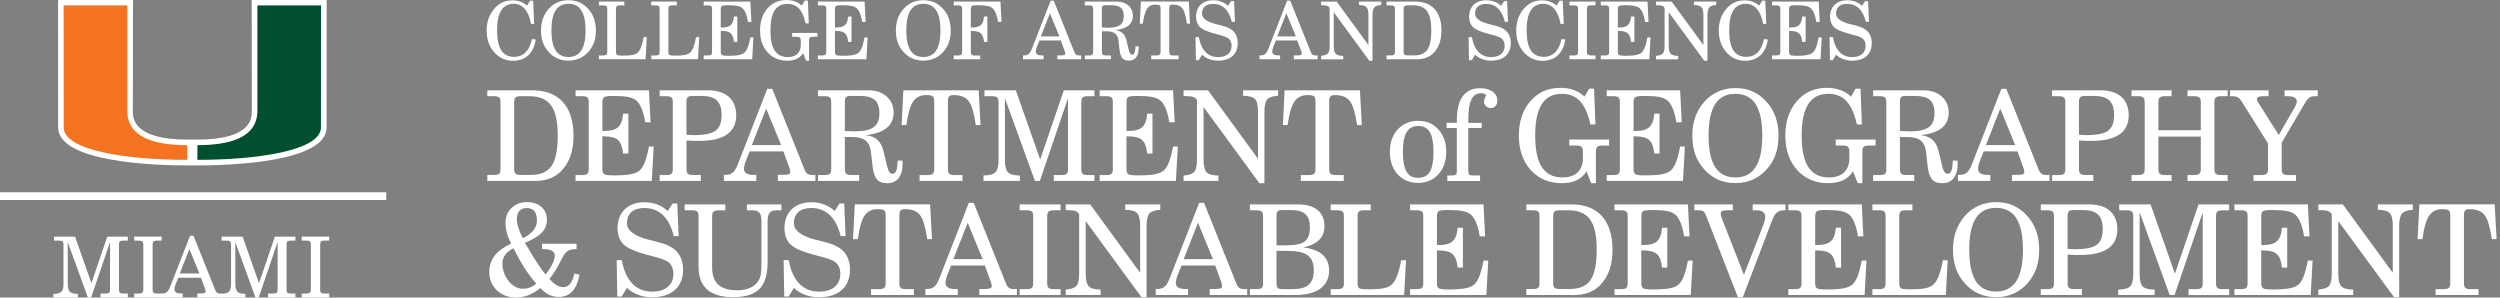 <?xml version="1.0" encoding="UTF-8"?>
<svg id="Layer_1" xmlns="http://www.w3.org/2000/svg" version="1.1" viewBox="0 0 647 77">
  <rect x="0" y="0" width="647" height="77" fill="#808080" stroke="none"/>
  <!-- Generator: Adobe Illustrator 29.1.0, SVG Export Plug-In . SVG Version: 2.1.0 Build 142)  -->
  <defs>
    <style>
      .st0 {
        fill: #005030;
      }

      .st1 {
        fill: #fff;
      }

      .st2 {
        fill: none;
        stroke: #fff;
        stroke-width: 2px;
      }

      .st3 {
        fill: #f37321;
      }
    </style>
  </defs>
  <path class="st1" d="M65.13,0l.05,28.68c0,1.84,0,7.43-14.08,7.45h-1.32s-1.32,0-1.32,0c-14.08-.02-14.08-5.61-14.08-7.45l.05-28.68H15.03l.02,32.98c0,9.12,25.58,9.83,33.42,9.83h2.63c7.84,0,33.42-.71,33.42-9.83l.02-32.98h-19.41Z"/>
  <path class="st0" d="M66.62,28.68V1.4h16.46s-.02,30.49-.02,31.58c0,5.99-16.43,8.39-31.97,8.39,0-.75,0-2.61,0-3.8,7.78-.01,15.52-1.66,15.52-8.89"/>
  <path class="st3" d="M32.94,28.68V1.4h-16.47s.02,30.49.02,31.58c0,5.99,16.43,8.39,31.97,8.39,0-.75,0-2.61,0-3.8-7.78-.01-15.52-1.66-15.52-8.89"/>
  <line class="st2" y1="50.76" x2="99.97" y2="50.76"/>
  <path class="st1" d="M17.54,73.27c0,2.07.46,2.77,2.6,2.79v.94h-6.33v-.94c2.2-.02,2.62-.74,2.62-2.79v-9.95c0-.85-.28-1.05-1.16-1.05h-1.29v-1.02h5.45l4.23,12.04,4.1-12.04h5.32v1.02h-1.16c-.87,0-1.13.2-1.13,1.05v11.6c0,.85.26,1.05,1.13,1.05h1.16v1.02h-7.07v-1.02h1.31c.87,0,1.16-.2,1.16-1.05v-12.28l-4.89,14.35h-.85l-5.21-14.35v10.62Z"/>
  <path class="st1" d="M34.73,75.97h1.18c.89,0,1.18-.22,1.18-1.05v-11.6c0-.83-.28-1.05-1.18-1.05h-1.18v-1.03h7.11v1.03h-1.18c-.89,0-1.16.22-1.16,1.05v11.6c0,.83.26,1.05,1.16,1.05h1.18v1.02h-7.11v-1.02Z"/>
  <path class="st1" d="M49.02,64.44l-2.49,6.33h5.08l-2.6-6.33ZM50.07,60.99l5.56,13.89c.35.85.61,1.13,1.5,1.13.13,0,.28,0,.44,0v.99h-6.52v-1.05h.83c.92,0,1.33-.07,1.33-.57,0-.17-.06-.44-.2-.76l-1-2.75h-5.87l-.68,1.7c-.2.5-.31,1.02-.31,1.31,0,.7.55,1.07,1.59,1.07h.54v1.05h-5.63v-1.02h.17c1.29,0,1.72-.52,2.25-1.85l5.13-13.13h.85Z"/>
  <path class="st1" d="M60.91,73.27c0,2.07.46,2.77,2.6,2.79v.94h-6.33v-.97c2.2-.02,2.62-.71,2.62-2.76v-9.95c0-.85-.28-1.05-1.16-1.05h-1.29v-1.02h5.45l4.23,12.04,4.1-12.04h5.32v1.02h-1.16c-.87,0-1.13.2-1.13,1.05v11.6c0,.85.26,1.05,1.13,1.05h1.16v1.02h-7.07v-1.02h1.31c.87,0,1.16-.2,1.16-1.05v-12.28l-4.89,14.35h-.85l-5.21-14.35v10.62Z"/>
  <path class="st1" d="M78.09,75.97h1.18c.89,0,1.18-.22,1.18-1.05v-11.6c0-.83-.28-1.05-1.18-1.05h-1.18v-1.03h7.11v1.03h-1.18c-.89,0-1.16.22-1.16,1.05v11.6c0,.83.26,1.05,1.16,1.05h1.18v1.02h-7.11v-1.02Z"/>
  <g>
    <path class="st1" d="M138.63,10.23c-.43,3.45-2.62,5.5-5.83,5.5-1.57,0-2.93-.48-4.03-1.38-1.88-1.55-2.83-3.72-2.83-6.47,0-2.09.6-3.91,1.78-5.39,1.3-1.63,2.89-2.4,4.96-2.4,1.41,0,2.65.45,3.72,1.36l.79-1.28h.79l.27,6.01-.81.04c-.6-3.39-2.19-5.23-4.48-5.23-2.89,0-4.32,2.27-4.32,6.88s1.41,6.84,4.44,6.84c2.38,0,3.99-1.61,4.59-4.61l.97.12Z"/>
    <path class="st1" d="M141.96,2.34c1.32-1.51,3.1-2.29,5.17-2.29s3.74.72,5.12,2.27c1.32,1.47,1.96,3.33,1.96,5.56s-.58,3.95-1.82,5.41c-1.38,1.59-3.12,2.4-5.27,2.4s-3.86-.76-5.27-2.4c-1.26-1.47-1.84-3.18-1.84-5.41s.68-4.11,1.94-5.54ZM147.13,14.75c2.98,0,4.42-2.27,4.42-6.88s-1.43-6.88-4.42-6.88-4.42,2.23-4.42,6.88,1.43,6.88,4.42,6.88Z"/>
    <path class="st1" d="M154.99,15.33v-.97h1.07c.89,0,1.1-.23,1.1-.99V2.38c0-.76-.21-.99-1.1-.99h-1.07V.41h6.59v.97h-1.1c-.85,0-1.07.23-1.07.99v10.99c0,.43.08.7.27.85.19.12.68.19,1.49.19,2.15,0,3.2-.21,3.84-.77.68-.6,1.22-1.94,1.57-4.03h.81l-.31,5.72h-12.09Z"/>
    <path class="st1" d="M168.55,15.33v-.97h1.07c.89,0,1.1-.23,1.1-.99V2.38c0-.76-.21-.99-1.1-.99h-1.07V.41h6.59v.97h-1.1c-.85,0-1.07.23-1.07.99v10.99c0,.43.08.7.27.85.19.12.68.19,1.49.19,2.15,0,3.2-.21,3.84-.77.68-.6,1.22-1.94,1.57-4.03h.81l-.31,5.72h-12.09Z"/>
    <path class="st1" d="M182.11,15.33v-.97h1.07c.89,0,1.1-.23,1.1-.99V2.38c0-.76-.21-.99-1.1-.99h-1.07V.41h12.09l.27,5.27h-.89c-.25-1.71-.79-3-1.45-3.57-.66-.56-1.72-.76-3.84-.76-.81,0-1.3.06-1.49.21-.19.15-.27.41-.27.83v4.73h.29c2.15,0,2.93-.72,3.12-2.85h.87v6.57h-.87c-.1-1.05-.37-1.8-.83-2.21-.43-.41-1.2-.62-2.29-.62h-.29v5.37c0,.43.1.7.29.85.21.14.74.21,1.63.21,1.92,0,3.06-.15,3.8-.54.91-.43,1.47-1.71,1.94-4.22h.79l-.31,5.66h-12.56Z"/>
    <path class="st1" d="M205,9.51v-.99h6.55v.99h-1.1c-.85,0-1.07.23-1.07.99v5.21h-.76l-.79-1.94c-.83,1.3-2.19,1.94-4.07,1.94-2.09,0-3.8-.72-5.1-2.15-1.3-1.45-1.96-3.35-1.96-5.68s.64-4.22,1.9-5.68c1.28-1.47,2.93-2.19,4.94-2.19,1.57,0,2.95.47,3.97,1.45l.76-1.3h.81l.23,5.89h-.83c-.74-3.45-2.21-5.04-4.69-5.04-2.98,0-4.4,2.23-4.4,6.88s1.43,6.88,4.5,6.88c2.13,0,3.35-1.14,3.35-3.14v-1.03c0-.85-.21-1.07-1.1-1.07h-1.14Z"/>
    <path class="st1" d="M211.67,15.33v-.97h1.07c.89,0,1.1-.23,1.1-.99V2.38c0-.76-.21-.99-1.1-.99h-1.07V.41h12.09l.27,5.27h-.89c-.25-1.71-.79-3-1.45-3.57-.66-.56-1.72-.76-3.84-.76-.81,0-1.3.06-1.49.21-.19.15-.27.41-.27.83v4.73h.29c2.15,0,2.93-.72,3.12-2.85h.87v6.57h-.87c-.1-1.05-.37-1.8-.83-2.21-.43-.41-1.2-.62-2.29-.62h-.29v5.37c0,.43.1.7.29.85.21.14.74.21,1.63.21,1.92,0,3.06-.15,3.8-.54.91-.43,1.47-1.71,1.94-4.22h.79l-.31,5.66h-12.56Z"/>
    <path class="st1" d="M233.8,2.34c1.32-1.51,3.1-2.29,5.17-2.29s3.74.72,5.12,2.27c1.32,1.47,1.96,3.33,1.96,5.56s-.58,3.95-1.82,5.41c-1.38,1.59-3.12,2.4-5.27,2.4s-3.86-.76-5.27-2.4c-1.26-1.47-1.84-3.18-1.84-5.41s.68-4.11,1.94-5.54ZM238.97,14.75c2.98,0,4.42-2.27,4.42-6.88s-1.43-6.88-4.42-6.88-4.42,2.23-4.42,6.88,1.43,6.88,4.42,6.88Z"/>
    <path class="st1" d="M246.83,15.33v-.97h1.07c.89,0,1.1-.23,1.1-.99V2.38c0-.76-.21-.99-1.1-.99h-1.07V.41h12.09l.27,5.27h-.89c-.25-1.71-.79-3-1.45-3.57-.66-.56-1.72-.76-3.84-.76-.81,0-1.3.06-1.49.21-.19.15-.27.41-.27.83v4.73h.29c2.15,0,2.93-.72,3.12-2.85h.87v6.57h-.87c-.1-1.05-.37-1.8-.83-2.21-.43-.41-1.2-.62-2.29-.62h-.29v5.37c0,.77.23.99,1.07.99h1.36v.97h-6.86Z"/>
    <path class="st1" d="M271.9.17h.81l5.27,13.16c.35.85.62,1.03,1.43,1.03.08,0,.31-.02.41-.02v.99h-6.18v-.99h.79c1.05,0,1.26-.12,1.26-.54,0-.17-.08-.41-.19-.72l-.95-2.6h-5.56l-.64,1.61c-.17.43-.29.97-.29,1.24,0,.66.52,1.01,1.51,1.01h.52v.99h-5.33v-.99h.17c1.1,0,1.57-.35,2.13-1.74l4.86-12.44ZM274.18,9.42l-2.46-5.99-2.36,5.99h4.81Z"/>
    <path class="st1" d="M280.74,15.33v-.97h1.07c.89,0,1.1-.23,1.1-.99V2.38c0-.76-.21-.99-1.1-.99h-1.07V.41h8.27c1.26,0,2.25.33,3.02,1.01.76.66,1.16,1.55,1.16,2.65,0,2.15-1.51,3.39-4.57,3.72,1.67.23,2.52,1.03,2.91,2.67l.56,2.33c.23.97.5,1.36.93,1.36.56,0,.79-.66.85-2.17h.79c0,.1.02.37.02.47,0,2.09-.91,3.24-2.5,3.24s-2.21-.77-2.46-2.91l-.23-2.07c-.19-1.88-1.07-2.62-3.2-2.62h-1.12v5.27c0,.77.23.99,1.07.99h1.28v.97h-6.78ZM285.16,7.11l1.01.04c.17,0,.31.02.7.02,2.79,0,3.97-.87,3.97-2.95s-.95-2.87-3.29-2.87h-1.34c-.83,0-1.05.17-1.05.91v4.86Z"/>
    <path class="st1" d="M302.62,13.37c0,.77.23.99,1.07.99h1.32v.97h-7.07v-.97h1.32c.85,0,1.1-.23,1.1-.99V2.29c0-.43-.06-.72-.21-.87-.12-.15-.52-.23-1.16-.23-.93,0-1.63.37-2.13,1.09-.48.72-.85,2-1.1,3.84h-.79l.29-5.72h12.4l.31,5.72h-.79c-.29-1.98-.68-3.31-1.18-3.95-.5-.66-1.32-.99-2.46-.99-.74,0-.95.21-.95,1.09v11.08Z"/>
    <path class="st1" d="M310.22,15.58h-.72l-.1-5.99h.85c.6,3.39,2.34,5.19,5,5.19,2.21,0,3.49-1.11,3.49-2.95,0-.85-.33-1.55-.91-1.96-.39-.27-1.2-.58-2.46-.89l-.93-.25c-1.96-.52-3.29-1.09-3.93-1.74s-.97-1.53-.97-2.71c0-2.56,1.74-4.22,4.4-4.22,1.51,0,2.85.48,3.86,1.45l.81-1.24h.76l.23,5.37h-.81c-.76-3.08-2.4-4.63-4.86-4.63-1.82,0-2.85.91-2.85,2.5,0,1.22,1.24,2.15,3.74,2.77l.56.12c1.16.29,1.96.54,2.44.76.48.23.89.48,1.24.79.83.74,1.26,1.88,1.26,3.18,0,2.89-1.88,4.57-5.12,4.57-1.59,0-3.12-.56-4.11-1.55l-.87,1.43Z"/>
    <path class="st1" d="M333.1.17h.81l5.27,13.16c.35.85.62,1.03,1.43,1.03.08,0,.31-.02.41-.02v.99h-6.18v-.99h.79c1.05,0,1.26-.12,1.26-.54,0-.17-.08-.41-.19-.72l-.95-2.6h-5.56l-.64,1.61c-.17.43-.29.97-.29,1.24,0,.66.52,1.01,1.51,1.01h.52v.99h-5.33v-.99h.17c1.1,0,1.57-.35,2.13-1.74l4.86-12.44ZM335.37,9.42l-2.46-5.99-2.36,5.99h4.81Z"/>
    <path class="st1" d="M341.9,15.33v-.89c.87-.06,1.45-.27,1.76-.6.31-.35.45-1.03.45-2.05V2.05c-.27-.5-.72-.68-1.86-.68h-.35V.41h4.03l8.22,11.26V3.95c0-1.07-.17-1.78-.52-2.11-.33-.35-.97-.52-1.94-.54V.41h5.77v.89c-.87.04-1.47.25-1.78.6s-.48,1.03-.48,2.05v11.76h-.83l-9.2-12.54v8.64c0,1.05.17,1.76.52,2.11.35.35,1.01.54,1.94.54v.89h-5.74Z"/>
    <path class="st1" d="M358.84,15.33v-.99h1.07c.89,0,1.1-.21,1.1-.97V2.38c0-.76-.21-.99-1.1-.99h-1.07V.41h7.42c4.36,0,6.78,2.67,6.78,7.46,0,2.29-.56,4.11-1.69,5.46-1.12,1.34-2.65,2-4.61,2h-7.89ZM363.26,13.37c0,.77.23.97,1.07.97h1.67c1.59,0,2.73-.5,3.41-1.49s1.01-2.65,1.01-4.98c0-4.63-1.36-6.49-4.73-6.49h-1.36c-.85,0-1.07.23-1.07.99v10.99Z"/>
    <path class="st1" d="M380.89,15.58h-.72l-.1-5.99h.85c.6,3.39,2.34,5.19,5,5.19,2.21,0,3.49-1.11,3.49-2.95,0-.85-.33-1.55-.91-1.96-.39-.27-1.2-.58-2.46-.89l-.93-.25c-1.96-.52-3.29-1.09-3.93-1.74s-.97-1.53-.97-2.71c0-2.56,1.74-4.22,4.4-4.22,1.51,0,2.85.48,3.86,1.45l.81-1.24h.76l.23,5.37h-.81c-.76-3.08-2.4-4.63-4.86-4.63-1.82,0-2.85.91-2.85,2.5,0,1.22,1.24,2.15,3.74,2.77l.56.12c1.16.29,1.96.54,2.44.76.48.23.89.48,1.24.79.83.74,1.26,1.88,1.26,3.18,0,2.89-1.88,4.57-5.12,4.57-1.59,0-3.12-.56-4.11-1.55l-.87,1.43Z"/>
    <path class="st1" d="M405.08,10.23c-.43,3.45-2.62,5.5-5.83,5.5-1.57,0-2.93-.48-4.03-1.38-1.88-1.55-2.83-3.72-2.83-6.47,0-2.09.6-3.91,1.78-5.39,1.3-1.63,2.89-2.4,4.96-2.4,1.41,0,2.65.45,3.72,1.36l.79-1.28h.79l.27,6.01-.81.04c-.6-3.39-2.19-5.23-4.48-5.23-2.89,0-4.32,2.27-4.32,6.88s1.41,6.84,4.44,6.84c2.38,0,3.99-1.61,4.59-4.61l.97.12Z"/>
    <path class="st1" d="M406.17,15.33v-.97h1.12c.89,0,1.12-.23,1.12-.99V2.38c0-.76-.23-.99-1.12-.99h-1.12V.41h6.74v.97h-1.12c-.85,0-1.1.23-1.1.99v10.99c0,.77.25.99,1.1.99h1.12v.97h-6.74Z"/>
    <path class="st1" d="M414.28,15.33v-.97h1.07c.89,0,1.1-.23,1.1-.99V2.38c0-.76-.21-.99-1.1-.99h-1.07V.41h12.09l.27,5.27h-.89c-.25-1.71-.79-3-1.45-3.57-.66-.56-1.72-.76-3.84-.76-.81,0-1.3.06-1.49.21-.19.15-.27.41-.27.83v4.73h.29c2.15,0,2.93-.72,3.12-2.85h.87v6.57h-.87c-.1-1.05-.37-1.8-.83-2.21-.43-.41-1.2-.62-2.29-.62h-.29v5.37c0,.43.1.7.29.85.21.14.74.21,1.63.21,1.92,0,3.06-.15,3.8-.54.91-.43,1.47-1.71,1.94-4.22h.79l-.31,5.66h-12.56Z"/>
    <path class="st1" d="M428.59,15.33v-.89c.87-.06,1.45-.27,1.76-.6.31-.35.45-1.03.45-2.05V2.05c-.27-.5-.72-.68-1.86-.68h-.35V.41h4.03l8.22,11.26V3.95c0-1.07-.17-1.78-.52-2.11-.33-.35-.97-.52-1.94-.54V.41h5.77v.89c-.87.04-1.47.25-1.78.6s-.48,1.03-.48,2.05v11.76h-.83l-9.2-12.54v8.64c0,1.05.17,1.76.52,2.11.35.35,1.01.54,1.94.54v.89h-5.74Z"/>
    <path class="st1" d="M457.51,10.23c-.43,3.45-2.62,5.5-5.83,5.5-1.57,0-2.94-.48-4.03-1.38-1.88-1.55-2.83-3.72-2.83-6.47,0-2.09.6-3.91,1.78-5.39,1.3-1.63,2.89-2.4,4.96-2.4,1.41,0,2.65.45,3.72,1.36l.79-1.28h.78l.27,6.01-.81.04c-.6-3.39-2.19-5.23-4.48-5.23-2.89,0-4.32,2.27-4.32,6.88s1.41,6.84,4.44,6.84c2.38,0,3.99-1.61,4.59-4.61l.97.12Z"/>
    <path class="st1" d="M458.59,15.33v-.97h1.07c.89,0,1.09-.23,1.09-.99V2.38c0-.76-.21-.99-1.09-.99h-1.07V.41h12.09l.27,5.27h-.89c-.25-1.71-.79-3-1.45-3.57-.66-.56-1.71-.76-3.84-.76-.81,0-1.3.06-1.49.21-.19.15-.27.41-.27.83v4.73h.29c2.15,0,2.93-.72,3.12-2.85h.87v6.57h-.87c-.1-1.05-.37-1.8-.83-2.21-.43-.41-1.2-.62-2.29-.62h-.29v5.37c0,.43.1.7.29.85.21.14.74.21,1.63.21,1.92,0,3.06-.15,3.8-.54.91-.43,1.47-1.71,1.94-4.22h.79l-.31,5.66h-12.56Z"/>
    <path class="st1" d="M474.31,15.58h-.72l-.1-5.99h.85c.6,3.39,2.34,5.19,5,5.19,2.21,0,3.49-1.11,3.49-2.95,0-.85-.33-1.55-.91-1.96-.39-.27-1.2-.58-2.46-.89l-.93-.25c-1.96-.52-3.29-1.09-3.93-1.74-.64-.64-.97-1.53-.97-2.71,0-2.56,1.74-4.22,4.4-4.22,1.51,0,2.85.48,3.86,1.45l.81-1.24h.76l.23,5.37h-.81c-.76-3.08-2.4-4.63-4.86-4.63-1.82,0-2.85.91-2.85,2.5,0,1.22,1.24,2.15,3.74,2.77l.56.12c1.16.29,1.96.54,2.44.76.48.23.89.48,1.24.79.83.74,1.26,1.88,1.26,3.18,0,2.89-1.88,4.57-5.12,4.57-1.59,0-3.12-.56-4.11-1.55l-.87,1.43Z"/>
  </g>
  <g>
    <path class="st1" d="M126.12,46.83v-1.56h1.69c1.4,0,1.72-.32,1.72-1.53v-17.28c0-1.2-.32-1.56-1.72-1.56h-1.69v-1.53h11.66c6.85,0,10.65,4.19,10.65,11.73,0,3.61-.88,6.46-2.66,8.58-1.75,2.11-4.16,3.15-7.24,3.15h-12.41ZM133.07,43.74c0,1.2.36,1.53,1.69,1.53h2.63c2.5,0,4.29-.78,5.36-2.34,1.07-1.56,1.59-4.16,1.59-7.83,0-7.28-2.14-10.2-7.44-10.2h-2.14c-1.33,0-1.69.36-1.69,1.56v17.28Z"/>
    <path class="st1" d="M148.95,46.83v-1.53h1.69c1.4,0,1.72-.36,1.72-1.56v-17.28c0-1.2-.32-1.56-1.72-1.56h-1.69v-1.53h19l.42,8.28h-1.4c-.39-2.7-1.23-4.71-2.27-5.62-1.04-.88-2.7-1.2-6.04-1.2-1.27,0-2.05.1-2.34.32-.29.23-.42.65-.42,1.3v7.44h.46c3.38,0,4.61-1.14,4.9-4.48h1.36v10.33h-1.36c-.16-1.66-.58-2.83-1.3-3.48-.68-.65-1.88-.97-3.61-.97h-.46v8.45c0,.68.16,1.1.46,1.33.32.23,1.17.32,2.57.32,3.02,0,4.81-.23,5.98-.84,1.43-.68,2.31-2.7,3.05-6.63h1.23l-.49,8.9h-19.75Z"/>
    <path class="st1" d="M170.71,46.83v-1.53h1.69c1.4,0,1.72-.36,1.72-1.56v-17.28c0-1.2-.32-1.56-1.72-1.56h-1.69v-1.53h12.51c4.65,0,7.31,2.34,7.31,6.46,0,4.42-3.22,6.63-9.61,6.63-1.04,0-2.08,0-3.25-.1v7.37c0,1.2.36,1.56,1.69,1.56h2.01v1.53h-10.65ZM177.66,34.87c.55.03,1.2.1,1.88.1,2.76,0,4.65-.39,5.65-1.14,1.04-.78,1.56-2.11,1.56-4,0-3.51-1.49-5-5.23-5h-2.18c-1.3,0-1.69.29-1.69,1.59v8.45Z"/>
    <path class="st1" d="M198.58,22.98h1.27l8.28,20.69c.55,1.33.97,1.62,2.24,1.62.13,0,.49-.03.65-.03v1.56h-9.71v-1.56h1.23c1.66,0,1.98-.2,1.98-.84,0-.26-.13-.65-.29-1.14l-1.49-4.09h-8.74l-1.01,2.53c-.26.68-.45,1.53-.45,1.95,0,1.04.81,1.59,2.37,1.59h.81v1.56h-8.38v-1.56h.26c1.72,0,2.47-.55,3.35-2.73l7.63-19.56ZM202.15,37.54l-3.87-9.42-3.7,9.42h7.57Z"/>
    <path class="st1" d="M211.71,46.83v-1.53h1.69c1.4,0,1.72-.36,1.72-1.56v-17.28c0-1.2-.32-1.56-1.72-1.56h-1.69v-1.53h12.99c1.98,0,3.54.52,4.74,1.59,1.2,1.04,1.82,2.44,1.82,4.16,0,3.38-2.37,5.33-7.18,5.85,2.63.36,3.96,1.62,4.58,4.19l.88,3.67c.36,1.53.78,2.14,1.46,2.14.88,0,1.23-1.04,1.33-3.41h1.23c0,.16.03.58.03.75,0,3.28-1.43,5.1-3.93,5.1s-3.48-1.2-3.87-4.58l-.36-3.25c-.29-2.96-1.69-4.13-5.03-4.13h-1.75v8.28c0,1.2.36,1.56,1.69,1.56h2.01v1.53h-10.65ZM218.66,33.9l1.59.06c.26,0,.49.03,1.1.03,4.39,0,6.24-1.36,6.24-4.65s-1.49-4.51-5.17-4.51h-2.11c-1.3,0-1.66.26-1.66,1.43v7.63Z"/>
    <path class="st1" d="M245.32,43.74c0,1.2.36,1.56,1.69,1.56h2.08v1.53h-11.11v-1.53h2.08c1.33,0,1.72-.36,1.72-1.56v-17.41c0-.68-.1-1.14-.32-1.36-.19-.23-.81-.36-1.82-.36-1.46,0-2.57.58-3.35,1.72-.75,1.14-1.33,3.15-1.72,6.04h-1.23l.45-9h19.49l.49,9h-1.23c-.45-3.12-1.07-5.2-1.85-6.2-.78-1.04-2.08-1.56-3.87-1.56-1.17,0-1.49.32-1.49,1.72v17.41Z"/>
    <path class="st1" d="M260.07,25.45v15.82c0,1.66.26,2.76.78,3.31.55.55,1.56.81,3.09.84v1.4h-9.42v-1.4c1.53-.03,2.53-.29,3.09-.84s.81-1.66.81-3.31v-14.81c0-1.2-.39-1.56-1.72-1.56h-1.92v-1.53h8.12l6.3,17.93,6.11-17.93h7.93v1.53h-1.72c-1.33,0-1.69.36-1.69,1.56v17.28c0,1.2.36,1.56,1.69,1.56h1.72v1.53h-10.52v-1.53h1.95c1.4,0,1.72-.36,1.72-1.56v-18.29l-7.28,21.37h-1.27l-7.76-21.37Z"/>
    <path class="st1" d="M284.59,46.83v-1.53h1.69c1.4,0,1.72-.36,1.72-1.56v-17.28c0-1.2-.32-1.56-1.72-1.56h-1.69v-1.53h19l.42,8.28h-1.4c-.39-2.7-1.23-4.71-2.27-5.62-1.04-.88-2.7-1.2-6.04-1.2-1.27,0-2.05.1-2.34.32-.29.23-.42.65-.42,1.3v7.44h.46c3.38,0,4.61-1.14,4.9-4.48h1.36v10.33h-1.36c-.16-1.66-.58-2.83-1.3-3.48-.68-.65-1.88-.97-3.61-.97h-.46v8.45c0,.68.16,1.1.46,1.33.32.23,1.17.32,2.57.32,3.02,0,4.81-.23,5.98-.84,1.43-.68,2.31-2.7,3.05-6.63h1.23l-.49,8.9h-19.75Z"/>
    <path class="st1" d="M306.31,46.83v-1.4c1.36-.1,2.27-.42,2.76-.94.49-.55.71-1.62.71-3.22v-15.33c-.42-.78-1.14-1.07-2.92-1.07h-.55v-1.49h6.33l12.93,17.7v-12.15c0-1.69-.26-2.79-.81-3.31-.52-.55-1.53-.81-3.05-.84v-1.4h9.06v1.4c-1.36.07-2.31.39-2.79.94-.49.55-.75,1.62-.75,3.22v18.48h-1.3l-14.45-19.72v13.58c0,1.66.26,2.76.81,3.31s1.59.84,3.05.84v1.4h-9.03Z"/>
    <path class="st1" d="M343.99,43.74c0,1.2.36,1.56,1.69,1.56h2.08v1.53h-11.11v-1.53h2.08c1.33,0,1.72-.36,1.72-1.56v-17.41c0-.68-.1-1.14-.32-1.36-.19-.23-.81-.36-1.82-.36-1.46,0-2.57.58-3.35,1.72-.75,1.14-1.33,3.15-1.72,6.04h-1.23l.45-9h19.49l.49,9h-1.23c-.45-3.12-1.07-5.2-1.85-6.2-.78-1.04-2.08-1.56-3.87-1.56-1.17,0-1.49.32-1.49,1.72v17.41Z"/>
    <path class="st1" d="M361.72,33.51c1.36-1.49,3.12-2.24,5.29-2.24s3.93.75,5.26,2.24c1.33,1.46,2.01,3.41,2.01,5.81s-.68,4.32-2.05,5.81c-1.33,1.46-3.09,2.21-5.23,2.21s-3.93-.75-5.29-2.21c-1.33-1.49-2.01-3.44-2.01-5.81s.68-4.35,2.01-5.81ZM366.99,46.02c2.83,0,4-2.01,4-6.69s-1.2-6.72-3.96-6.72-3.96,2.05-3.96,6.72,1.2,6.69,3.93,6.69Z"/>
    <path class="st1" d="M374.56,46.83v-1.4l1.4-.03c.91-.1,1.07-.26,1.07-1.2v-11.08h-2.66v-1.33h2.66v-.68c0-5.49,2.05-8.28,6.04-8.28,2.7,0,4.45,1.3,4.45,3.25,0,1.14-.71,1.88-1.75,1.88-.94,0-1.72-.78-1.72-1.72,0-.52.52-1.33.52-1.49,0-.39-.45-.62-1.23-.62-2.34,0-3.35,2.01-3.35,7.05v.62h3.48v1.33h-3.48v11.08c0,.94.26,1.2,1.07,1.2h1.98v1.43h-8.48Z"/>
    <path class="st1" d="M406.13,37.67v-1.56h10.3v1.56h-1.72c-1.33,0-1.69.36-1.69,1.56v8.18h-1.2l-1.23-3.05c-1.3,2.05-3.44,3.05-6.4,3.05-3.28,0-5.98-1.14-8.02-3.38-2.05-2.27-3.09-5.26-3.09-8.93s1.01-6.63,2.99-8.93c2.01-2.31,4.61-3.44,7.76-3.44,2.47,0,4.65.75,6.24,2.27l1.2-2.05h1.27l.36,9.26h-1.3c-1.17-5.42-3.48-7.93-7.37-7.93-4.68,0-6.92,3.51-6.92,10.82s2.24,10.82,7.08,10.82c3.35,0,5.26-1.79,5.26-4.94v-1.62c0-1.33-.32-1.69-1.72-1.69h-1.79Z"/>
    <path class="st1" d="M415.82,46.83v-1.53h1.69c1.4,0,1.72-.36,1.72-1.56v-17.28c0-1.2-.32-1.56-1.72-1.56h-1.69v-1.53h19l.42,8.28h-1.4c-.39-2.7-1.23-4.71-2.27-5.62-1.04-.88-2.7-1.2-6.04-1.2-1.27,0-2.05.1-2.34.32-.29.23-.42.65-.42,1.3v7.44h.46c3.38,0,4.61-1.14,4.9-4.48h1.36v10.33h-1.36c-.16-1.66-.58-2.83-1.3-3.48-.68-.65-1.88-.97-3.61-.97h-.46v8.45c0,.68.16,1.1.46,1.33.32.23,1.17.32,2.57.32,3.02,0,4.81-.23,5.98-.84,1.43-.68,2.31-2.7,3.05-6.63h1.23l-.49,8.9h-19.75Z"/>
    <path class="st1" d="M441.01,26.4c2.08-2.37,4.87-3.61,8.12-3.61s5.88,1.14,8.06,3.57c2.08,2.31,3.09,5.23,3.09,8.74s-.91,6.21-2.86,8.51c-2.18,2.5-4.9,3.77-8.28,3.77s-6.07-1.2-8.28-3.77c-1.98-2.31-2.89-5-2.89-8.51s1.07-6.46,3.05-8.7ZM449.13,45.92c4.68,0,6.95-3.57,6.95-10.82s-2.24-10.82-6.95-10.82-6.95,3.51-6.95,10.82,2.24,10.82,6.95,10.82Z"/>
    <path class="st1" d="M475.09,37.67v-1.56h10.3v1.56h-1.72c-1.33,0-1.69.36-1.69,1.56v8.18h-1.2l-1.23-3.05c-1.3,2.05-3.44,3.05-6.4,3.05-3.28,0-5.98-1.14-8.02-3.38-2.05-2.27-3.09-5.26-3.09-8.93s1.01-6.63,2.99-8.93c2.01-2.31,4.61-3.44,7.76-3.44,2.47,0,4.65.75,6.24,2.27l1.2-2.05h1.27l.36,9.26h-1.3c-1.17-5.42-3.48-7.93-7.37-7.93-4.68,0-6.92,3.51-6.92,10.82s2.24,10.82,7.08,10.82c3.35,0,5.26-1.79,5.26-4.94v-1.62c0-1.33-.32-1.69-1.72-1.69h-1.79Z"/>
    <path class="st1" d="M484.77,46.83v-1.53h1.69c1.4,0,1.72-.36,1.72-1.56v-17.28c0-1.2-.32-1.56-1.72-1.56h-1.69v-1.53h12.99c1.98,0,3.54.52,4.74,1.59,1.2,1.04,1.82,2.44,1.82,4.16,0,3.38-2.37,5.33-7.18,5.85,2.63.36,3.96,1.62,4.58,4.19l.88,3.67c.36,1.53.78,2.14,1.46,2.14.88,0,1.24-1.04,1.33-3.41h1.23c0,.16.03.58.03.75,0,3.28-1.43,5.1-3.93,5.1s-3.48-1.2-3.87-4.58l-.36-3.25c-.29-2.96-1.69-4.13-5.03-4.13h-1.75v8.28c0,1.2.36,1.56,1.69,1.56h2.01v1.53h-10.65ZM491.72,33.9l1.59.06c.26,0,.49.03,1.1.03,4.38,0,6.24-1.36,6.24-4.65s-1.49-4.51-5.17-4.51h-2.11c-1.3,0-1.66.26-1.66,1.43v7.63Z"/>
    <path class="st1" d="M517.96,22.98h1.27l8.28,20.69c.55,1.33.97,1.62,2.24,1.62.13,0,.49-.03.65-.03v1.56h-9.71v-1.56h1.23c1.66,0,1.98-.2,1.98-.84,0-.26-.13-.65-.29-1.14l-1.49-4.09h-8.74l-1.01,2.53c-.26.68-.45,1.53-.45,1.95,0,1.04.81,1.59,2.37,1.59h.81v1.56h-8.38v-1.56h.26c1.72,0,2.47-.55,3.35-2.73l7.63-19.56ZM521.53,37.54l-3.87-9.42-3.7,9.42h7.57Z"/>
    <path class="st1" d="M531.09,46.83v-1.53h1.69c1.4,0,1.72-.36,1.72-1.56v-17.28c0-1.2-.32-1.56-1.72-1.56h-1.69v-1.53h12.51c4.65,0,7.31,2.34,7.31,6.46,0,4.42-3.22,6.63-9.62,6.63-1.04,0-2.08,0-3.25-.1v7.37c0,1.2.36,1.56,1.69,1.56h2.01v1.53h-10.65ZM538.04,34.87c.55.03,1.2.1,1.88.1,2.76,0,4.65-.39,5.65-1.14,1.04-.78,1.56-2.11,1.56-4,0-3.51-1.49-5-5.23-5h-2.18c-1.3,0-1.69.29-1.69,1.59v8.45Z"/>
    <path class="st1" d="M551.64,46.83v-1.53h1.69c1.33,0,1.72-.39,1.72-1.56v-17.28c0-1.17-.39-1.56-1.72-1.56h-1.69v-1.53h10.36v1.53h-1.72c-1.3,0-1.69.36-1.69,1.56v7.24h10.98v-7.24c0-1.17-.42-1.56-1.72-1.56h-1.72v-1.53h10.39v1.53h-1.72c-1.33,0-1.72.39-1.72,1.56v17.28c0,1.17.39,1.56,1.72,1.56h1.72v1.53h-10.39v-1.53h1.72c1.3,0,1.72-.39,1.72-1.56v-8.38h-10.98v8.38c0,1.2.39,1.56,1.69,1.56h1.72v1.53h-10.36Z"/>
    <path class="st1" d="M590.5,43.74c0,1.2.39,1.56,1.69,1.56h2.01v1.53h-11.01v-1.53h2.05c1.33,0,1.72-.39,1.72-1.56v-6.63l-6.56-10.43c-.49-.81-.91-1.3-1.27-1.49-.32-.19-.78-.29-1.4-.29h-.62v-1.53h10.01v1.53h-1.33c-1.17,0-1.69.23-1.69.75,0,.26.06.46.49,1.14l5.16,8.15,4.26-7.41c.26-.49.39-.88.39-1.27,0-.91-.78-1.36-2.24-1.36h-.91v-1.53h8.58v1.53h-.62c-1.27,0-1.79.26-2.7,1.79l-6.01,10.26v6.79Z"/>
  </g>
  <g>
    <path class="st1" d="M149.99,71.09c-.81,4.03-2.5,5.75-5.49,5.75-1.69,0-3.31-.78-4.65-2.31-2.05,1.66-4.06,2.47-6.27,2.47-2.01,0-3.67-.62-5-1.88-1.3-1.27-1.95-2.83-1.95-4.71,0-3.22,1.79-5.55,5.68-7.41-1.01-1.79-1.49-3.57-1.49-5.29,0-1.59.52-2.86,1.56-3.87,1.04-1.01,2.37-1.53,4.03-1.53,3.09,0,5.13,1.82,5.13,4.55,0,2.57-1.56,4.25-5.68,5.98.13.23.32.59.62,1.04,1.98,3.44,3.57,5.81,4.74,7.15,1.46-1.85,2.37-3.73,2.37-4.9,0-1.07-1.04-1.66-2.89-1.66h-.42v-1.4h8.93v1.4c-1.69,0-2.53.39-3.28,1.53l-1.23,2.31c-.75,1.46-1.59,2.76-2.53,3.9,1.4,1.46,2.53,2.11,3.61,2.11,1.4,0,2.34-1.17,2.89-3.54l1.33.32ZM132.91,64.23c-1.85.91-2.89,2.27-2.89,3.93s.55,3.25,1.62,4.58c1.07,1.33,2.31,1.98,3.67,1.98s2.47-.45,3.48-1.33c-2.11-2.37-3.93-5.16-5.88-9.16ZM138.95,57.12c0-2.24-.84-3.28-2.66-3.28-1.59,0-2.53,1.04-2.53,2.86,0,1.3.49,2.89,1.53,4.94,2.37-1.07,3.67-2.7,3.67-4.52Z"/>
    <path class="st1" d="M160.9,76.74h-1.14l-.16-9.42h1.33c.94,5.33,3.67,8.15,7.86,8.15,3.48,0,5.49-1.75,5.49-4.64,0-1.33-.52-2.44-1.43-3.09-.62-.42-1.88-.91-3.87-1.4l-1.46-.39c-3.09-.81-5.16-1.72-6.17-2.73-1.01-1.01-1.53-2.4-1.53-4.25,0-4.03,2.73-6.63,6.92-6.63,2.37,0,4.48.75,6.07,2.27l1.27-1.95h1.2l.36,8.45h-1.27c-1.2-4.84-3.77-7.28-7.63-7.28-2.86,0-4.48,1.43-4.48,3.93,0,1.92,1.95,3.38,5.88,4.35l.88.2c1.82.45,3.09.84,3.83,1.2.75.36,1.4.75,1.95,1.24,1.3,1.17,1.98,2.96,1.98,5,0,4.55-2.96,7.18-8.06,7.18-2.5,0-4.9-.88-6.46-2.44l-1.36,2.24Z"/>
    <path class="st1" d="M177.19,52.9h10.52v1.53h-1.69c-1.33,0-1.72.36-1.72,1.56v13.12c0,4.13,2.05,6.01,6.5,6.01,2.89,0,4.87-1.04,5.78-3.02.36-.75.49-1.82.49-4.52v-10.23c0-2.24-.62-2.92-2.34-2.92h-1.43v-1.53h8.93v1.53h-1.2c-1.79,0-2.37.72-2.37,2.92v10.36c0,3.31-.72,5.68-2.11,7.08-1.4,1.4-3.67,2.11-6.89,2.11-5.88,0-8.87-2.63-8.87-7.83v-13.09c0-1.2-.39-1.56-1.72-1.56h-1.88v-1.53Z"/>
    <path class="st1" d="M204.1,76.74h-1.14l-.16-9.42h1.33c.94,5.33,3.67,8.15,7.86,8.15,3.48,0,5.49-1.75,5.49-4.64,0-1.33-.52-2.44-1.43-3.09-.62-.42-1.88-.91-3.87-1.4l-1.46-.39c-3.09-.81-5.16-1.72-6.17-2.73-1.01-1.01-1.53-2.4-1.53-4.25,0-4.03,2.73-6.63,6.92-6.63,2.37,0,4.48.75,6.07,2.27l1.27-1.95h1.2l.36,8.45h-1.27c-1.2-4.84-3.77-7.28-7.63-7.28-2.86,0-4.48,1.43-4.48,3.93,0,1.92,1.95,3.38,5.88,4.35l.88.2c1.82.45,3.09.84,3.83,1.2.75.36,1.4.75,1.95,1.24,1.3,1.17,1.98,2.96,1.98,5,0,4.55-2.96,7.18-8.06,7.18-2.5,0-4.9-.88-6.46-2.44l-1.36,2.24Z"/>
    <path class="st1" d="M232.75,73.26c0,1.2.36,1.56,1.69,1.56h2.08v1.53h-11.11v-1.53h2.08c1.33,0,1.72-.36,1.72-1.56v-17.41c0-.68-.1-1.14-.32-1.36-.19-.23-.81-.36-1.82-.36-1.46,0-2.57.58-3.35,1.72-.75,1.14-1.33,3.15-1.72,6.04h-1.23l.45-9h19.49l.49,9h-1.23c-.45-3.12-1.07-5.2-1.85-6.2-.78-1.04-2.08-1.56-3.87-1.56-1.17,0-1.49.32-1.49,1.72v17.41Z"/>
    <path class="st1" d="M250.73,52.51h1.27l8.28,20.69c.55,1.33.97,1.62,2.24,1.62.13,0,.49-.03.65-.03v1.56h-9.71v-1.56h1.23c1.66,0,1.98-.2,1.98-.84,0-.26-.13-.65-.29-1.14l-1.49-4.09h-8.74l-1.01,2.53c-.26.68-.45,1.53-.45,1.95,0,1.04.81,1.59,2.37,1.59h.81v1.56h-8.38v-1.56h.26c1.72,0,2.47-.55,3.35-2.73l7.63-19.56ZM254.31,67.06l-3.87-9.42-3.7,9.42h7.57Z"/>
    <path class="st1" d="M263.89,76.35v-1.53h1.75c1.4,0,1.75-.36,1.75-1.56v-17.28c0-1.2-.36-1.56-1.75-1.56h-1.75v-1.53h10.59v1.53h-1.75c-1.33,0-1.72.36-1.72,1.56v17.28c0,1.2.39,1.56,1.72,1.56h1.75v1.53h-10.59Z"/>
    <path class="st1" d="M275.81,76.35v-1.4c1.36-.1,2.27-.42,2.76-.94.49-.55.71-1.62.71-3.22v-15.33c-.42-.78-1.14-1.07-2.92-1.07h-.55v-1.49h6.33l12.93,17.7v-12.15c0-1.69-.26-2.79-.81-3.31-.52-.55-1.53-.81-3.05-.84v-1.4h9.06v1.4c-1.36.07-2.31.39-2.79.94-.49.55-.75,1.62-.75,3.22v18.48h-1.3l-14.45-19.72v13.58c0,1.66.26,2.76.81,3.31s1.59.84,3.05.84v1.4h-9.03Z"/>
    <path class="st1" d="M310.34,52.51h1.27l8.28,20.69c.55,1.33.97,1.62,2.24,1.62.13,0,.49-.03.65-.03v1.56h-9.71v-1.56h1.23c1.66,0,1.98-.2,1.98-.84,0-.26-.13-.65-.29-1.14l-1.49-4.09h-8.74l-1.01,2.53c-.26.68-.45,1.53-.45,1.95,0,1.04.81,1.59,2.37,1.59h.81v1.56h-8.38v-1.56h.26c1.72,0,2.47-.55,3.35-2.73l7.63-19.56ZM313.91,67.06l-3.87-9.42-3.7,9.42h7.57Z"/>
    <path class="st1" d="M323.47,76.35v-1.53h1.69c1.4,0,1.72-.36,1.72-1.56v-17.28c0-1.2-.32-1.56-1.72-1.56h-1.69v-1.53h12.28c4.58,0,7.02,1.98,7.02,5.72,0,2.83-1.85,4.65-5.46,5.42,4.45.55,6.66,2.53,6.66,6.01,0,4-3.15,6.3-8.61,6.3h-11.89ZM330.36,63.49h2.6c2.27,0,3.83-.32,4.71-1.01.88-.68,1.33-1.88,1.33-3.57,0-3.25-1.43-4.55-4.97-4.55h-2.05c-1.27,0-1.62.26-1.62,1.43v7.7ZM330.36,64.92v8.38c0,1.27.36,1.53,1.79,1.53h2.31c3.93,0,5.55-1.46,5.55-4.87,0-3.61-1.92-5.03-6.72-5.03h-2.92Z"/>
    <path class="st1" d="M344.39,76.35v-1.53h1.69c1.4,0,1.72-.36,1.72-1.56v-17.28c0-1.2-.32-1.56-1.72-1.56h-1.69v-1.53h10.36v1.53h-1.72c-1.33,0-1.69.36-1.69,1.56v17.28c0,.68.13,1.1.42,1.33.29.2,1.07.29,2.34.29,3.38,0,5.03-.32,6.04-1.2,1.07-.94,1.92-3.05,2.47-6.33h1.27l-.49,9h-19Z"/>
    <path class="st1" d="M364.93,76.35v-1.53h1.69c1.4,0,1.72-.36,1.72-1.56v-17.28c0-1.2-.32-1.56-1.72-1.56h-1.69v-1.53h19l.42,8.28h-1.4c-.39-2.7-1.23-4.71-2.27-5.62-1.04-.88-2.7-1.2-6.04-1.2-1.27,0-2.05.1-2.34.32-.29.23-.42.65-.42,1.3v7.44h.46c3.38,0,4.61-1.14,4.9-4.48h1.36v10.33h-1.36c-.16-1.66-.58-2.83-1.3-3.48-.68-.65-1.88-.97-3.61-.97h-.46v8.45c0,.68.16,1.1.46,1.33.32.23,1.17.32,2.57.32,3.02,0,4.81-.23,5.98-.84,1.43-.68,2.31-2.7,3.05-6.63h1.23l-.49,8.9h-19.75Z"/>
    <path class="st1" d="M395.01,76.35v-1.56h1.69c1.4,0,1.72-.32,1.72-1.53v-17.28c0-1.2-.32-1.56-1.72-1.56h-1.69v-1.53h11.66c6.85,0,10.65,4.19,10.65,11.73,0,3.61-.88,6.46-2.66,8.58-1.75,2.11-4.16,3.15-7.24,3.15h-12.41ZM401.96,73.26c0,1.2.36,1.53,1.69,1.53h2.63c2.5,0,4.29-.78,5.36-2.34,1.07-1.56,1.59-4.16,1.59-7.83,0-7.28-2.14-10.2-7.44-10.2h-2.14c-1.33,0-1.69.36-1.69,1.56v17.28Z"/>
    <path class="st1" d="M417.83,76.35v-1.53h1.69c1.4,0,1.72-.36,1.72-1.56v-17.28c0-1.2-.32-1.56-1.72-1.56h-1.69v-1.53h19l.42,8.28h-1.4c-.39-2.7-1.23-4.71-2.27-5.62-1.04-.88-2.7-1.2-6.04-1.2-1.27,0-2.05.1-2.34.32-.29.23-.42.65-.42,1.3v7.44h.46c3.38,0,4.61-1.14,4.9-4.48h1.36v10.33h-1.36c-.16-1.66-.58-2.83-1.3-3.48-.68-.65-1.88-.97-3.61-.97h-.46v8.45c0,.68.16,1.1.46,1.33.32.23,1.17.32,2.57.32,3.02,0,4.81-.23,5.98-.84,1.43-.68,2.31-2.7,3.05-6.63h1.23l-.49,8.9h-19.75Z"/>
    <path class="st1" d="M451.04,76.93h-1.27l-8.22-21.08c-.26-.65-.52-1.04-.78-1.2-.23-.16-.75-.23-1.56-.23h-.71v-1.53h9.97v1.53h-1.2c-1.56,0-1.95.23-1.95.88,0,.29.1.71.26,1.14l5.75,14.68,5.1-13.12c.26-.75.42-1.36.42-1.85,0-1.17-.75-1.72-2.34-1.72h-.91v-1.53h8.48v1.53h-.23c-1.69,0-2.47.55-3.28,2.76l-7.54,19.75Z"/>
    <path class="st1" d="M462.82,76.35v-1.53h1.69c1.4,0,1.72-.36,1.72-1.56v-17.28c0-1.2-.32-1.56-1.72-1.56h-1.69v-1.53h19l.42,8.28h-1.4c-.39-2.7-1.23-4.71-2.27-5.62-1.04-.88-2.7-1.2-6.04-1.2-1.27,0-2.05.1-2.34.32-.29.23-.42.65-.42,1.3v7.44h.45c3.38,0,4.61-1.14,4.9-4.48h1.36v10.33h-1.36c-.16-1.66-.58-2.83-1.3-3.48-.68-.65-1.88-.97-3.61-.97h-.45v8.45c0,.68.16,1.1.45,1.33.32.23,1.17.32,2.57.32,3.02,0,4.81-.23,5.98-.84,1.43-.68,2.31-2.7,3.05-6.63h1.24l-.49,8.9h-19.75Z"/>
    <path class="st1" d="M484.58,76.35v-1.53h1.69c1.4,0,1.72-.36,1.72-1.56v-17.28c0-1.2-.32-1.56-1.72-1.56h-1.69v-1.53h10.36v1.53h-1.72c-1.33,0-1.69.36-1.69,1.56v17.28c0,.68.13,1.1.42,1.33.29.2,1.07.29,2.34.29,3.38,0,5.04-.32,6.04-1.2,1.07-.94,1.92-3.05,2.47-6.33h1.27l-.49,9h-19Z"/>
    <path class="st1" d="M508.47,55.92c2.08-2.37,4.87-3.61,8.12-3.61s5.88,1.14,8.06,3.57c2.08,2.31,3.09,5.23,3.09,8.74s-.91,6.21-2.86,8.51c-2.18,2.5-4.9,3.77-8.28,3.77s-6.07-1.2-8.28-3.77c-1.98-2.31-2.89-5-2.89-8.51s1.07-6.46,3.05-8.7ZM516.59,75.44c4.68,0,6.95-3.57,6.95-10.82s-2.24-10.82-6.95-10.82-6.95,3.51-6.95,10.82,2.24,10.82,6.95,10.82Z"/>
    <path class="st1" d="M528.15,76.35v-1.53h1.69c1.4,0,1.72-.36,1.72-1.56v-17.28c0-1.2-.32-1.56-1.72-1.56h-1.69v-1.53h12.51c4.65,0,7.31,2.34,7.31,6.46,0,4.42-3.22,6.63-9.62,6.63-1.04,0-2.08,0-3.25-.1v7.37c0,1.2.36,1.56,1.69,1.56h2.01v1.53h-10.65ZM535.1,64.4c.55.03,1.2.1,1.88.1,2.76,0,4.65-.39,5.65-1.14,1.04-.78,1.56-2.11,1.56-4,0-3.51-1.49-5-5.23-5h-2.18c-1.3,0-1.69.29-1.69,1.59v8.45Z"/>
    <path class="st1" d="M553.74,54.98v15.82c0,1.66.26,2.76.78,3.31.55.55,1.56.81,3.09.84v1.4h-9.42v-1.4c1.53-.03,2.53-.29,3.09-.84.55-.55.81-1.66.81-3.31v-14.81c0-1.2-.39-1.56-1.72-1.56h-1.92v-1.53h8.12l6.3,17.93,6.11-17.93h7.93v1.53h-1.72c-1.33,0-1.69.36-1.69,1.56v17.28c0,1.2.36,1.56,1.69,1.56h1.72v1.53h-10.52v-1.53h1.95c1.4,0,1.72-.36,1.72-1.56v-18.29l-7.28,21.37h-1.27l-7.76-21.37Z"/>
    <path class="st1" d="M578.27,76.35v-1.53h1.69c1.4,0,1.72-.36,1.72-1.56v-17.28c0-1.2-.32-1.56-1.72-1.56h-1.69v-1.53h19l.42,8.28h-1.4c-.39-2.7-1.23-4.71-2.27-5.62-1.04-.88-2.7-1.2-6.04-1.2-1.27,0-2.05.1-2.34.32-.29.23-.42.65-.42,1.3v7.44h.45c3.38,0,4.61-1.14,4.9-4.48h1.36v10.33h-1.36c-.16-1.66-.58-2.83-1.3-3.48-.68-.65-1.88-.97-3.61-.97h-.45v8.45c0,.68.16,1.1.45,1.33.32.23,1.17.32,2.57.32,3.02,0,4.81-.23,5.98-.84,1.43-.68,2.31-2.7,3.05-6.63h1.24l-.49,8.9h-19.75Z"/>
    <path class="st1" d="M599.98,76.35v-1.4c1.36-.1,2.27-.42,2.76-.94.49-.55.72-1.62.72-3.22v-15.33c-.42-.78-1.14-1.07-2.92-1.07h-.55v-1.49h6.33l12.93,17.7v-12.15c0-1.69-.26-2.79-.81-3.31-.52-.55-1.53-.81-3.05-.84v-1.4h9.06v1.4c-1.36.07-2.31.39-2.79.94s-.75,1.62-.75,3.22v18.48h-1.3l-14.46-19.72v13.58c0,1.66.26,2.76.81,3.31.55.55,1.59.84,3.05.84v1.4h-9.03Z"/>
    <path class="st1" d="M637.67,73.26c0,1.2.36,1.56,1.69,1.56h2.08v1.53h-11.11v-1.53h2.08c1.33,0,1.72-.36,1.72-1.56v-17.41c0-.68-.1-1.14-.32-1.36-.2-.23-.81-.36-1.82-.36-1.46,0-2.57.58-3.35,1.72-.75,1.14-1.33,3.15-1.72,6.04h-1.24l.46-9h19.49l.49,9h-1.24c-.45-3.12-1.07-5.2-1.85-6.2-.78-1.04-2.08-1.56-3.87-1.56-1.17,0-1.49.32-1.49,1.72v17.41Z"/>
  </g>
</svg>
